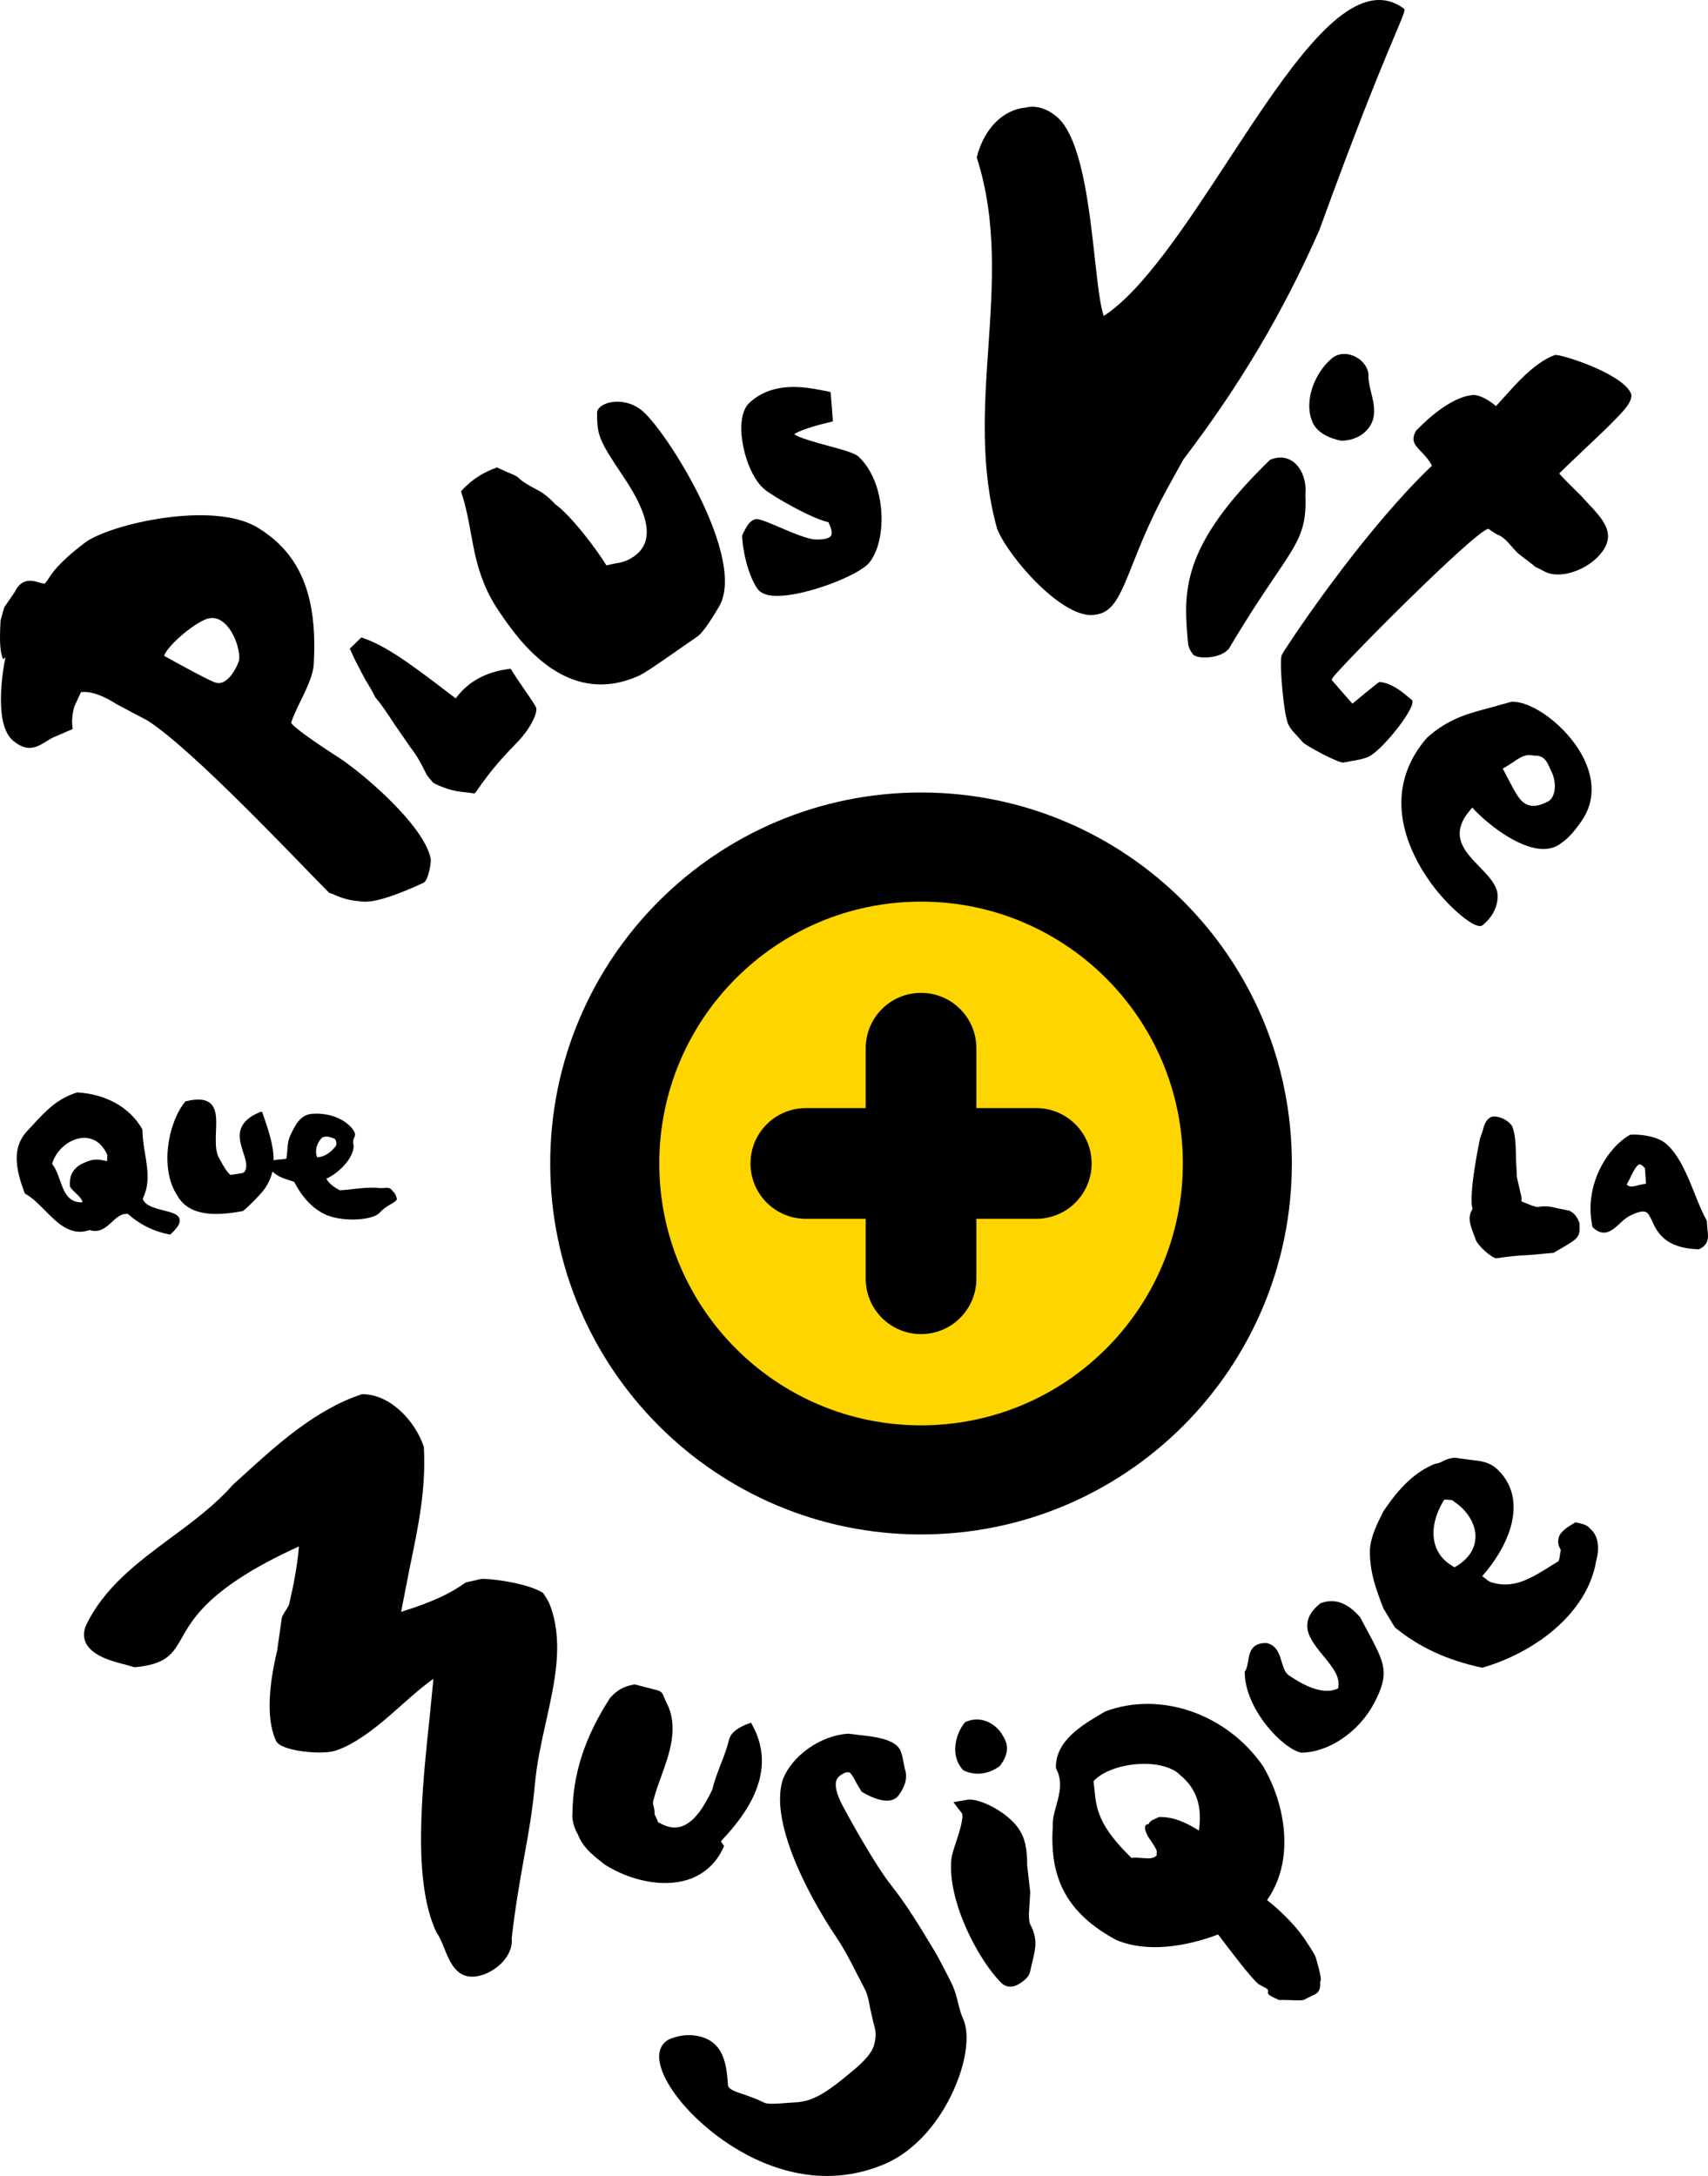 <?xml version="1.0" encoding="iso-8859-1"?>
<!-- Generator: Adobe Illustrator 12.0.0, SVG Export Plug-In . SVG Version: 6.00 Build 51448)  -->
<!DOCTYPE svg PUBLIC "-//W3C//DTD SVG 1.1//EN" "http://www.w3.org/Graphics/SVG/1.1/DTD/svg11.dtd">
<svg  version="1.1" id="Calque_1" xmlns="http://www.w3.org/2000/svg" xmlns:xlink="http://www.w3.org/1999/xlink" width="534.065" height="680.172"
	 viewBox="0 0 534.065 680.172" style="overflow:visible;enable-background:new 0 0 534.065 680.172;" xml:space="preserve">
<path d="M163.876,580.597c1.358-7.517,2.651-14.643,3.396-23.07c0.577-6.345,2-12.838,3.405-19.107
	c2.763-12.428,5.367-24.149,1.833-35.145c-0.791-2.419-1.023-2.772-2.279-4.707l-0.4-0.614l-0.167-0.111
	c-4.223-2.661-14.177-4.224-18.549-4.316c-0.586-0.037-1.619,0.204-3.125,0.595l-2.205,0.484l-0.242,0.111
	c-4.475,3.163-9.517,5.805-20.131,9.135c0.438-2.214,2.744-14.027,2.744-14.027c2.624-12.559,5.107-24.41,4.372-37.471l-0.009-0.094
	l-0.037-0.111c-2.698-8.093-10.624-16.409-19.182-16.335h-0.121l-0.121,0.037c-14.391,4.744-26.521,15.796-37.248,25.545l-2.93,2.66
	c-5.693,6.456-12.707,11.665-19.498,16.67c-10.326,7.647-21.005,15.572-26.624,27.666c-0.716,2.009-0.633,3.813,0.214,5.414
	c2.121,3.981,8.54,5.618,12.382,6.567l2.456,0.726l0.307,0.056c10.009-0.911,11.917-4.223,14.791-9.265
	c1.293-2.308,2.781-4.875,5.33-7.852c6.103-7.126,16.354-13.88,31.229-20.651c-0.474,6.158-1.768,12.502-3.033,17.972
	c-0.046,0.205-0.13,0.41-0.251,0.651c-0.214,0.409-0.512,0.875-0.8,1.34c-0.335,0.502-0.67,1.005-0.912,1.488
	c-0.167,0.316-0.289,0.633-0.363,0.931L86.656,516c-3.014,12.503-3.125,22.233-0.344,28.168c1.562,3.33,14.372,4.354,18.316,3.145
	c1.711-0.54,3.442-1.284,5.135-2.232c5.917-3.275,11.172-7.964,16.271-12.503c3.321-2.977,6.446-5.656,9.488-7.796
	c-0.27,2.717-1.153,11.703-1.153,11.703c-2.447,23.107-5.498,51.852,2.186,67.722c0.939,1.266,1.609,2.939,2.326,4.707
	c1.981,4.949,4.437,11.089,12.512,8.242c5.535-2.177,9.07-6.847,8.614-11.367C161.151,595.778,162.546,588.076,163.876,580.597"/>
<path d="M301.093,630.941c-0.633-1.414-1.042-2.977-1.451-4.614l-0.037-0.167c-0.391-1.6-0.856-3.423-1.601-5.19
	c-1.023-2.4-5.135-10.065-5.507-10.661l-0.54-0.874c-4.335-7.2-8.428-13.991-13.302-20.131c-5.099-6.4-14.117-22.643-15.782-26.065
	c-1.032-2.195-1.553-4.019-1.553-5.396c0-0.54,0.074-1.005,0.242-1.414c0.372-0.949,1.284-1.712,2.791-2.345
	c0.362-0.13,1.163-0.148,1.358,0c0.707,0.596,1.507,2.158,2.093,3.275c0.037,0.056,1.414,2.381,1.414,2.381l0.214,0.335l0.27,0.13
	c0.084,0.057,7.894,5.079,11.168,1.154c2.288-3.07,2.958-5.861,2.064-8.41l0.057,0.242l-0.372-1.786
	c-0.447-2.512-0.838-4.261-1.749-5.284c-2.438-2.716-7.74-3.293-12.442-3.813l-3.116-0.391l-0.261,0.019
	c-8.577,0.595-17.488,6.921-20.298,14.4c-3.879,12.111,6.205,33.488,16.921,49.471c2.465,3.684,4.242,7.2,5.962,10.586l2.926,5.638
	c0.596,1.246,1.153,3.312,1.507,5.674c0.019,0.131,1.023,4.466,1.023,4.466c0.688,2.474,1.098,3.906,0.205,7.106
	c-0.781,2.791-3.772,5.601-6.293,7.722c-10.019,8.502-13.6,10.009-19.293,10.232c-0.046,0-2.456,0.167-2.456,0.167
	c-1.972,0.168-4.912,0.392-6.093-0.056l-2.642-1.209c-0.158-0.056-3.693-1.377-3.693-1.377c-2.447-0.763-5.107-1.618-5.2-2.958
	c-0.418-5.823-0.977-13.805-9.591-15.405c-2.642-0.502-5.321-0.241-8.186,0.801c-1.758,0.632-3.014,1.99-3.498,3.776
	c-1.042,3.721,1.284,9.451,6.354,15.722c9.74,12.056,35.629,31.702,63.867,19.776c9.525-4.019,18.01-13.656,22.717-25.749
	c1.953-5.023,2.939-9.749,2.939-13.675C302.228,634.644,301.856,632.561,301.093,630.941"/>
<path d="M226.194,577.526l0.205-0.446c0,0-0.66-1.042-0.977-1.544c4.912-5.135,8.447-10.065,10.521-14.828
	c3.284-7.554,3.033-14.68-0.735-21.526l-0.354-0.67l-0.716,0.224c-0.549,0.186-5.377,1.842-6.13,4.931
	c-0.632,2.642-1.637,5.228-2.614,7.758c-0.986,2.567-2.019,5.247-2.67,7.981c-2.344,4.856-5.396,10.177-9.721,11.535
	c-2.074,0.633-4.223,0.316-6.595-1.042l-0.112-0.074l-0.121-0.019c-0.363-0.093-0.437-0.205-0.735-1.061
	c0,0-0.577-1.228-0.772-1.656c0.083-0.763-0.065-1.525-0.242-2.214c-0.167-0.688-0.326-1.32-0.205-1.768
	c0.586-2.455,1.507-4.985,2.484-7.702c2.642-7.293,5.647-15.554,1.712-23.145l-0.037-0.074l-0.707-1.563
	c-0.316-0.874-0.661-1.879-2-2.232l-7.247-1.879l-0.205,0.037c-3.312,0.633-5.265,1.749-7.451,4.187
	c-7.861,12.074-11.675,23.814-11.768,36.038c-0.307,1.767,0.614,4.948,1.674,6.604c1.572,4.074,4.688,6.512,7.182,8.483l1.256,1.005
	c8.391,5.229,18.177,7.033,25.647,4.8C219.943,586.085,223.896,582.587,226.194,577.526"/>
<path d="M413.021,501.116l-0.131,0.037l-0.093,0.074c-2.475,2.01-3.796,4.019-4,6.232c-0.187,1.712,0.316,3.35,1.209,4.931
	c0.968,1.786,2.382,3.498,3.74,5.172c1.433,1.73,2.809,3.424,3.739,5.098c0.912,1.675,1.303,3.368,0.912,5.117
	c-5.321,2.549-12.279-2.028-15.294-4.02c-0.539-0.353-0.968-0.855-1.283-1.451c-0.447-0.818-0.744-1.805-1.042-2.809
	c-0.316-1.079-0.651-2.195-1.191-3.163c-0.688-1.266-1.711-2.307-3.441-2.735c-4.931-0.223-5.47,3.163-5.879,5.638
	c-0.205,1.19-0.391,2.325-0.912,3.107l-0.148,0.223v0.261c0.13,11.498,11.889,23.833,17.618,25.023
	c8.577,0,18.104-6.493,22.829-15.442c4.967-9.507,3.441-12.298-2.177-22.791l-2.177-4.074l-0.057-0.074
	C421.281,500.948,417.299,499.534,413.021,501.116"/>
<path d="M377.875,552.819c0.019,0,0.019,0.037,0.037,0.037c0,0.019,0.019,0.037,0.038,0.037L377.875,552.819"/>
<path d="M313.763,542.884c0.019,0.038,0.037,0.075,0.056,0.112s0.074,0.056,0.093,0.111L313.763,542.884"/>
<path d="M301.093,553.266l0.576,0.298l0.131,0.056c3.367,1.414,7.051,0.968,10.362-1.265l0.261-0.187l0.354-0.372
	c1.358-1.73,2.084-3.572,2.084-5.321c0-0.019,0-0.037,0-0.037c0-1.209-0.372-2.381-1.042-3.441
	c-1.879-3.777-6.456-6.791-11.349-4.968l-0.596,0.224l-0.633,0.726c-2.623,3.758-3.907,9.711-0.483,13.879L301.093,553.266"/>
<path d="M322.098,601.453c-0.093-0.168-0.372-0.856-0.372-3.145l0.409-6.865l-0.949-8.298c0-0.037,0-0.074,0-0.111
	c0-4.949-0.707-8.354-2.251-10.717c-2.772-5.135-12.446-10.456-16.54-9.73l-4.279,0.744l2.643,3.442
	c0.781,1.172-1.116,6.939-1.842,9.116c-0.651,1.972-1.266,3.813-1.414,5.135c-1.414,12.968,8.354,31.685,15.702,38.903
	c0.596,0.558,2.232,1.749,4.819,0.558c0.037-0.019,4.019-1.99,4.056-4.428l-0.056,0.559l0.744-3.237
	c0.539-2.252,0.985-4.057,0.985-5.898C323.753,605.49,323.251,603.63,322.098,601.453"/>
<path d="M318.879,572.225c0.019,0.019,0.037,0.074,0.056,0.093c0.019,0.037,0.037,0.056,0.056,0.074L318.879,572.225"/>
<path d="M362.508,567.964l-0.131,0.019l-1.339,0.633c-0.781,0.316-1.47,0.632-1.86,1.544c-0.038,0-0.149,0.037-0.149,0.037
	c-0.576,0.056-0.911,0.335-0.968,0.8c-0.019,0.037-0.019,0.074-0.019,0.131c-0.074,1.488,0.986,3.069,2.028,4.595
	c0.707,1.023,1.414,2.084,1.638,2.902c0.037,0.131,0,0.484,0,0.484c0,0.056-0.038,0.13-0.038,0.204
	c-0.037,0.168-0.037,0.391,0.038,0.596c-0.838,1.061-2.308,1.079-4.596,0.874c-1.098-0.093-2.251-0.167-3.33-0.037
	c-10.419-10.121-10.978-15.498-11.535-21.172c0,0-0.261-2.271-0.316-2.772c2.549-2.958,8.335-5.135,14.567-5.414
	c5.507-0.242,10.214,1.079,12.577,3.517c5.061,4.204,6.902,9.712,5.805,17.303C371.364,570.011,367.29,567.89,362.508,567.964
	 M412.816,619.369c0.074-0.111,0.148-0.223,0.168-0.391c0.093-0.726-0.187-2.288-1.34-6.344l-0.187-0.633
	c-0.465-1.266-1.562-2.921-2.288-4.019l-0.521-0.781c-2.53-4.149-7.405-9.284-12.447-13.266c2.717-3.889,4.335-8.242,5.005-12.764
	c1.507-10.027-1.414-20.837-6.214-29.005l-0.019-0.037c-11.312-16.391-32.038-23.609-49.304-17.191
	c-0.111,0.038-0.726,0.41-0.726,0.41c-6.642,3.906-14.902,8.763-14.772,17.19v0.149l0.056,0.13
	c2.158,4.037,1.061,7.944,0.019,11.721c-0.613,2.195-1.19,4.279-1.041,6.233c-1.173,16.763,4.726,27.424,19.739,35.591
	c11.666,4.986,25.917,0.614,31.927-1.674c0.315,0.428,0.911,1.172,0.911,1.172c3.052,4.037,9.433,12.465,11.74,14.345l1.302,0.726
	l0.986,0.502c0.633,0.428,0.707,0.596,0.726,0.633c-0.019,0.019-0.037,0.074-0.037,0.074l-0.056,0.874
	c0.204,0.521,0.837,1.023,3.479,2.14l0.205,0.074l0.204-0.037c0.279-0.074,1.824-0.019,2.959,0.019
	c2.66,0.094,3.963,0.112,4.446-0.111l0.781-0.409l2.828-1.377c1.525-0.855,1.488-2.549,1.47-3.46V619.369z"/>
<path d="M450.063,485.711c-3.219-4.986-1.879-11.572,1.544-16.949c1.229,0,2.456,0.093,2.735,0.316
	c0.037,0.037,0.093,0.093,0.093,0.093l0.242,0.224c1.99,1.321,3.591,2.939,4.726,4.726c1.433,2.214,2.14,4.67,1.916,7.033
	c-0.223,2.549-1.637,6.027-6.493,8.763C452.724,488.744,451.105,487.349,450.063,485.711 M497.32,477.953l-0.205-0.205
	c0.057,0.037,0.075,0.093,0.131,0.13c-0.838-1.19-2.549-1.581-4.242-1.953l-0.391-0.074l-0.372,0.223
	c-2.103,1.266-4.298,2.605-4.837,4.521c-0.41,1.507-0.057,2.567,0.391,3.461c0.093,0.148,0.167,0.278,0.241,0.409
	c-0.074,0.521-0.241,1.414-0.241,1.414c-0.094,0.669-0.242,1.916-0.503,2.14l-2.623,1.618c-5.86,3.665-11.405,7.145-18.271,4.986
	c-0.65-0.131-1.209-0.596-1.805-1.079c-0.354-0.279-0.726-0.596-1.135-0.856c7.87-8.874,12.633-20.428,8-29.153
	c-0.781-1.47-1.823-2.865-3.162-4.149c-2.549-2.437-5.266-2.697-8.149-3.014l-3.87-0.521c-2.214-0.483-3.721,0.242-5.061,0.875
	c-0.781,0.391-1.507,0.744-2.362,0.818l-0.149,0.019l-0.111,0.056c-5.879,2.4-10.847,6.996-16.093,14.922
	c-1.917,3.795-3.833,7.628-4.149,11.851c-0.13,6.754,1.768,12.094,4.242,18.419c0.093,0.149,2.623,4.354,2.623,4.354l0.986,1.581
	l0.13,0.093c7.424,6.065,16.205,10.121,26.885,12.41l0.241,0.074l0.242-0.094c15.554-4.465,32.521-16.483,35.387-33.229
	c0.893-3.312,0.781-6.177-0.335-8.26C498.38,479.051,497.897,478.455,497.32,477.953z"/>
<path d="M99.196,361.783c-0.93-2.14-0.019-4.855,1.674-6.27c1.47-0.559,2.624,0.037,3.814,0.465
	c0.493,0.558,0.642,1.544,0.344,2.232C103.55,360.071,101.764,361.56,99.196,361.783 M118.49,371.346
	c-3.907-0.409-8.167,0.484-12.251,0.726c-1.665-0.893-3.414-2.102-4.195-3.646c3.507-1.488,8.558-6.195,8.54-10.325
	c-0.828-3.107,1.833-2.549-0.623-5.545c-3.042-3.479-8.279-4.837-12.8-4.354c-3.591,0.54-5.023,3.944-6.4,6.735
	c-1.07,2.27-0.772,4.763-1.209,7.2c-2.046,0.539-1.897,0.037-3.962,0.577c-0.019,0-0.019,0.019-0.038,0.019
	c0.038-4.651-1.637-9.545-3.386-14.605l-0.214-0.633l-0.66,0.131c-4.977,2.046-6.326,4.726-6.326,7.423
	c0,1.749,0.567,3.517,1.079,5.136c0.483,1.488,0.958,2.902,0.958,4.148c0,0.391-0.037,0.744-0.14,1.098
	c-0.354,1.209-0.818,1.303-2.521,1.488c0,0-1.758,0.261-2.214,0.335c-0.977-0.502-2.381-2.995-3.061-4.242l-0.446-0.781
	c-0.958-1.581-1.154-3.665-1.154-5.86c0-0.912,0.028-1.86,0.065-2.772c0.037-0.893,0.074-1.805,0.074-2.66
	c0-2.567-0.326-4.818-1.926-6.14c-1.525-1.228-3.981-1.433-7.516-0.559l-0.205,0.057l-0.14,0.167
	c-5.526,6.939-7.777,21.191-2.41,29.191c3.87,6.958,12.931,6.307,20.391,4.93l0.14-0.019l0.121-0.093
	c1.693-1.283,5.274-4.986,6.446-6.549c1.377-1.842,2.224-3.758,2.67-5.712c2.205,1.973,3.544,2.047,6.8,3.219
	c2.074,3.944,4.791,7.628,9.247,9.973c5.098,2.66,15.396,2.251,17.601-0.446c1.795-2.158,5.47-3.219,5.256-4.261
	c-0.316-1.563-1.023-2.084-1.414-2.512C121.801,370.677,119.913,371.588,118.49,371.346z"/>
<path d="M21.865,369.188c-0.047,0.539-0.038,1.078,0.019,1.655l0.019,0.13l0.074,0.112c0.475,0.707,1.145,1.339,1.786,1.935
	c0.968,0.894,1.842,1.768,2.028,2.828c-4.502,0.13-5.749-3.274-7.051-6.921c-0.642-1.823-1.321-3.702-2.437-5.098
	c1.125-4.205,5.191-7.759,9.368-8.112c3.442-0.298,6.232,1.582,7.897,5.303c-0.009,0.186-0.065,1.265-0.102,1.953
	c-3.572-0.855-4.772-0.688-8.205,1.005C23.195,365.132,22.032,366.918,21.865,369.188 M51.158,378.36
	c-2.726-0.688-5.795-1.451-6.521-3.646c0.856-1.768,1.302-3.554,1.451-5.358c0.232-2.958-0.261-5.935-0.744-8.837
	c-0.4-2.4-0.81-4.875-0.8-7.275v-0.13l-0.065-0.13c-3.712-6.698-11.284-10.996-20.233-11.498l-0.112-0.019l-0.083,0.037
	c-6.233,1.953-9.852,5.842-14.01,10.382l-1.2,1.302c-5.498,5.488-3.777,12.726-1.117,19.74l0.075,0.167l0.167,0.094
	c2.167,1.209,4.177,3.237,6.121,5.209c3.963,4.019,8.074,8.131,13.944,6.103c3.088,1.005,5.135-0.837,6.939-2.493
	c1.526-1.433,2.986-2.772,5.023-2.549c3.805,3.367,8.056,5.47,12.986,6.419l0.26,0.037l0.186-0.187
	c1.805-1.674,2.688-2.939,2.772-4.019c0.009-0.223,0-0.446-0.056-0.67C55.744,379.495,53.624,378.975,51.158,378.36z"/>
<path d="M514.678,370.007c-0.855,0.148-1.73,0.279-2.493,0.502c-2.084,0.614-2.884,0.465-3.535-0.242
	c0.447-0.855,0.912-1.711,0.912-1.711c0.726-1.563,2.103-4.484,3.107-4.596c0.315-0.037,0.93,0.354,1.692,1.228
	C514.417,365.932,514.585,368.332,514.678,370.007 M531.237,390.51l0.224-0.112c2.12-0.986,2.604-2.604,2.604-4.167
	c0-0.707-0.093-1.396-0.187-2.01l-0.167-2.438l-0.112-0.409c-1.32-2.288-2.455-5.172-3.684-8.224
	c-2.362-5.897-4.8-11.981-8.949-15.628c-2.344-2.084-7.256-3.014-10.884-2.847h-0.26l-0.224,0.112
	c-6.345,3.497-14.456,14.958-11.721,28.446l0.074,0.354l0.279,0.242c3.423,3.107,6.064,0.651,8.186-1.321
	c1.005-0.93,2.047-1.897,3.219-2.474c2.345-1.173,3.944-1.563,4.894-1.21c0.837,0.279,1.32,1.266,2.046,2.847
	c1.563,3.367,3.926,8.484,14.4,8.838H531.237z"/>
<path d="M493.878,382.379l-0.112-0.409c-0.446-1.005-1.32-2.902-3.237-3.572c-0.223-0.037-3.646-0.726-3.646-0.726
	c-1.805-0.483-3.404-0.837-6.27-0.372c-0.316-0.111-1.545-0.428-1.545-0.428s-2.753-1.098-3.33-1.321
	c0-0.019-0.019-0.056-0.019-0.056c0.019-0.261,0.037-1.246,0.037-1.246l-0.726-3.145l-0.707-3.052c0,0.037-0.297-5.749-0.297-5.749
	c-0.057-3.758-0.112-7.628-1.173-10.214l-0.056-0.13l-0.074-0.093c-1.675-2.271-4.763-3.163-6.251-2.791
	c-1.954,0.744-2.475,2.847-2.902,4.539l-0.707,2.065l-0.112,0.298c-0.911,4.428-2.623,13.656-2.623,19.052
	c0,1.209,0.111,2.121,0.316,2.847c-0.596,0.948-0.912,1.916-0.912,2.921c0,1.768,0.726,3.609,1.414,5.396l0.633,1.692
	c0.912,1.712,4.446,5.042,6.14,5.414l0.187,0.037l0.186-0.037c4.521-0.726,7.405-0.855,10.177-1.005l7.591-0.688l0.131-0.112
	l1.618-0.948c6.01-3.498,6.512-3.777,6.271-7.981V382.379"/>
<path d="M158.1,194.083c6.716,9.498,20.94,26.512,41.685,17.135c1.897-0.837,7.609-4.81,13.823-9.172l4.103-2.837
	c1.498-0.865,3.6-3.674,7.033-9.442c9.126-15.051-16.745-55.824-24.242-61.629c-3.656-2.847-8.186-3.042-11.033-1.963
	c-1.749,0.669-2.791,1.758-2.782,2.93c0.028,6.856,0.493,8.4,8.149,19.749c8.567,12.68,9.656,20.652,3.442,25.033
	c-2.373,1.684-4.121,1.963-6.149,2.279c0,0-1.331,0.288-2.521,0.558c-3.228-5.312-11.154-15.666-16.075-19.182
	c-0.261-0.307-2.14-2.418-4.745-3.991c-0.037-0.019-0.772-0.409-0.772-0.409c-1.256-0.67-4.651-2.437-5.712-3.637
	c-0.595-0.651-1.721-1.125-3.525-1.851l-3.386-1.526c-7.451,2.559-11.237,7.479-11.237,7.479l0.232,0.763
	c1.358,4.121,2.103,8.214,2.828,12.186c1.051,5.758,2.121,11.666,5.042,17.926c1.042,2.232,2.326,4.502,3.916,6.818
	c0.512,0.754,1.098,1.628,1.768,2.577"/>
<path d="M159.56,209.041l-0.772,0.102c-5.014,0.726-11.591,2.735-16.289,9.163c-11.377-8.642-20.419-15.787-28.429-18.661
	l-1.088-0.391l-3.609,3.516l0.428,0.884c0.958,2.4,4.344,8.651,4.493,8.93c0.921,1.331,2.781,4.782,2.93,5.126l0.093,0.177
	l0.13,0.195c2.019,2.344,4.009,5.423,5.954,8.391l4.837,7.005c2.214,2.847,3.321,5.023,4.493,7.34c0,0,0.381,0.753,0.604,1.172
	c0.186,0.475,1.981,2.614,2.316,2.81c0.232,0.13,4.307,2.297,8.67,2.716l4.112,0.502l0.54-0.67
	c4.902-7.209,9.219-11.675,12.67-15.219c4.456-4.577,6.354-9.266,6.046-10.735c-0.242-1.163-4.27-6.409-7.572-11.646l-0.363-0.559"
	/>
<path d="M236.845,184.045c0.968,1.377,2.856,2.14,5.609,2.214c8.921,0.279,26.196-6.354,29.447-10.475
	c3.776-4.837,4.8-14.186,2.623-22.27c-1.135-4.195-3.145-8.037-6.042-10.753c-1.2-1.116-4.446-2.028-9.646-3.442
	c-3.554-0.949-9.088-2.484-10.512-3.591c1.321-0.986,5.972-2.586,11.014-3.73l1.088-0.26l-0.326-4.493l-0.381-4.679l-0.977-0.242
	l-1.609-0.298c-5.386-1.042-15.387-2.968-22.792,3.87c-2.186,2.028-2.586,5.684-2.558,8.382c0.046,2.297,0.447,4.93,1.145,7.525
	c1.19,4.391,3.265,8.679,5.972,11.023c2.567,2.242,15.125,9.423,20.13,10.391c0.289,0.642,0.661,1.423,0.875,2.214
	c0.214,0.772,0.251,1.535-0.075,2.037c-0.521,0.819-2.223,1.237-4.763,1.172c-2.521-0.056-7.33-2.121-11.191-3.768
	c-2.986-1.284-5.563-2.4-7.079-2.624c-2.14,0.047-3.219,2.112-3.935,3.498l-0.521,0.977l-0.27,0.633
	C232.045,170.835,233.608,179.375,236.845,184.045"/>
<path d="M74.703,206.557c-0.363,1.256-2.102,5.125-4.614,6.493c-0.902,0.502-1.777,0.595-2.754,0.307
	c-1.739-0.53-10.251-5.135-16.028-8.354c1.051-3.144,8.93-9.879,13.125-11.47c2.121-0.753,4.038-0.307,5.861,1.367
	C73.8,198.157,75.261,204.492,74.703,206.557 M16.497,230.576l6.214-2.679l-0.139-1.749c-0.121-0.66,0.13-3.805,0.716-5.414
	c0,0,1.516-3.284,2.037-4.4c0.763,0.046,3.935-0.781,11.042,3.721c-0.009-0.009,5.2,2.781,5.2,2.781l4.521,2.372
	c14.4,9.182,47.424,44.447,56.615,53.657l0.251,0.251l0.809,0.242l0.688,0.289c1.488,0.651,4.251,1.87,8.177,2.074
	c1.517,0.251,5.414,0.875,19.768-5.758c1.628-0.753,2.484-6.586,2.288-7.572c-1.144-5.451-6.753-12.372-12.967-18.475
	c-5.758-5.674-12.065-10.661-15.684-13.033l-1.125-0.735c-8.596-5.554-12.028-8.27-13.358-9.563
	c-0.307-0.307-0.41-0.465-0.521-0.642c0.493-1.684,1.562-3.954,2.753-6.391c2.037-4.14,4.103-8.428,4.316-11.805
	c1.033-17.331-2.298-29.285-10.688-37.545c-1.972-1.954-4.242-3.693-6.782-5.247c-14.13-8.651-46.652-1.014-54.159,4.745
	c-8.335,6.354-10.344,9.6-11.526,11.544l-0.855,1.116c-0.261,0.167-1.163-0.103-1.861-0.298c-1.888-0.558-5.414-1.609-7.563,2.902
	l-2.623,3.842c-0.307,0.4-0.67,0.893-0.837,1.423c-0.037,0.121-1.023,3.711-1.023,3.711c-0.493,8.335,0.111,10.177,0.744,12.14
	c0,0,0.688-0.698,0.735-0.428c-0.567,2.8-3.572,19.07,1.665,25.126c0.26,0.279,0.53,0.567,0.837,0.809
	C9.669,236.176,12.878,232.427,16.497,230.576z"/>
<path d="M479.738,236.195c3.107-0.102,3.981,1.777,5.191,4.605c0,0,0.446,0.958,0.483,1.042c1.581,4.028,0.502,7.619-1.228,8.614
	c-1.135,0.632-2.865,1.386-4.521,1.433c-3.907,0.093-5.265-3.023-8.688-9.572c0,0-0.651-1.219-1.098-2.103
	c1.042-0.511,2.065-1.153,2.995-1.805c1.638-1.125,3.107-2.158,4.782-2.363c0.576-0.056,1.19-0.028,1.823,0.13l0.13,0.028
	L479.738,236.195 M472.538,219.376l-6.623,1.851c-6.754,1.768-13.135,3.423-19.759,9.423c-16.261,18.81-3.609,39.201,2.567,47.099
	c5.062,6.428,12.429,12.745,14.68,11.582c3.182-2.465,4.931-5.86,4.894-9.349c-0.094-3.274-2.791-6.056-5.656-9.004
	c-4.931-5.061-9.936-10.317-2.251-18.531c2.567,3.033,12.037,11.507,20.224,12.772c1.153,0.186,2.232,0.214,3.219,0.093
	c1.692-0.205,3.162-0.809,4.428-1.842c3.126-2.009,6.158-6.698,6.288-6.893c4.094-5.786,4.168-13.061,0.168-20.465
	c-4.875-9.023-15.405-16.996-22.103-16.745L472.538,219.376z"/>
<path d="M442.844,134.519l-0.093,0.158c-1.879,3.358,0,4.791,2.14,7.042c1.116,1.2,2.195,2.465,2.847,3.851
	c-19.592,18.661-40.392,48.866-45.824,57.313c-0.651,1.023-1.061,1.702-1.153,1.925c-0.801,2.251,0.613,18.912,2.14,21.777
	c0.632,1.209,1.172,1.795,2.232,2.949l1.99,2.214c0.707,1.2,11.591,6.875,12.912,6.614l1.973-0.363
	c2.232-0.372,5.004-0.819,6.604-1.842c4.483-2.791,14.121-14.968,12.949-17.229l-0.075-0.13l-0.223-0.158l-1.34-1.098
	c-1.86-1.619-5.283-4.186-8.596-4.354c-0.354-0.019-8.428,6.772-8.446,6.772c-0.037,0-6.475-7.405-6.456-7.386
	c-0.019-0.149,0.074-0.344,0.224-0.614c2.064-3.191,43.498-45.062,48.67-46.68c0.187,0.028,0.614,0.372,0.875,0.586l1.786,1.135
	c3.182,1.153,4.818,4.465,7.069,6.289l4.112,3.135l0.837,0.716l0.187,0.103l2.158,1.079c1.172,0.632,1.879,1.014,3.776,1.209
	c4.781,0.456,11.219-2.344,14.68-6.818c0.483-0.596,0.911-1.274,1.265-2.028c2.735-5.768-2.66-10.084-7.795-15.823
	c0,0-5.973-5.833-6.735-6.865c0.354-0.456,14.103-13.442,14.288-13.638c4.354-4.409,9.358-8.819,8.094-11.517
	c-3.014-6.335-22.419-12.335-23.722-11.87c-4.968,1.786-10.009,6.558-14.475,11.628c0,0-3.051,3.349-3.944,4.335
	c-0.037-0.037-0.148-0.121-0.148-0.121c-1.712-1.442-4.894-3.562-7.219-3.321c-8.094,0.791-16.968,10.567-17.396,10.902
	L442.844,134.519"/>
<path d="M419.216,137.728c2.734,0.149,5.823-0.977,7.609-2.698c4.019-3.758,2.902-8.261,1.935-12.242
	c-0.483-1.954-0.93-3.805-0.874-5.563l0.019-0.093c-0.168-2.438-2.047-4.81-4.726-5.907c-2.493-1.033-5.061-0.688-6.884,0.921
	c-4.894,4.195-8.54,12.502-6.177,19.098C411.495,135.551,416.407,137.161,419.216,137.728"/>
<path d="M397.076,143.756l-0.111,0.13c-28.205,27.396-26.921,41.387-25.451,57.592c0.316,1.339,0.818,2.074,1.357,2.846l0.168,0.233
	c0.837,0.902,2.977,0.977,3.833,0.958c1.488,0,5.153-0.297,7.349-2.679c6.344-10.688,11.163-17.805,14.68-23.005
	c7.293-10.8,9.768-14.447,9.265-25.424c0.391-3.247-0.707-7.665-3.665-9.972c-1.433-1.098-3.833-2.13-7.237-0.763L397.076,143.756"
	/>
<path d="M309.056,108.397c-1.284,18.624-2.586,37.889,2.716,56.848c3.368,8.707,20.931,28.95,30.848,26.866
	c9.19-1.088,9.228-15.693,22.717-40.02l4.67-8.446c17.712-23.238,31.256-46.094,42.549-71.76l0.019-0.056
	c21.824-60.085,27.629-68.104,26.42-69.118c-3.089-2.307-6.475-3.144-10.065-2.502c-13.768,2.428-29.024,25.703-45.173,50.364
	c-13.005,19.861-26.457,40.289-38.624,48.187c-1.136-3.023-1.936-10.289-2.791-17.935c-1.675-15.135-3.777-34.01-9.991-42.299
	c-2.493-3.284-7.237-6.019-11.554-4.912c-7.088,0.614-13.023,6.493-15.312,15.303l-0.074,0.307l0.093,0.297
	C311.735,68.992,310.376,89.029,309.056,108.397"/>
<path d="M172.044,363.681c0-64.034,51.917-115.96,115.951-115.96c64.039,0,115.946,51.917,115.946,115.96
	c0,64.039-51.907,115.965-115.946,115.965C223.961,479.646,172.044,427.738,172.044,363.681"/>
<path style="fill:#FFD500;" d="M206.147,363.681c0-45.196,36.643-81.848,81.848-81.848c45.211-0.009,81.862,36.652,81.862,81.848
	c0,45.21-36.651,81.862-81.862,81.862C242.79,445.543,206.147,408.891,206.147,363.681"/>
<path d="M324.014,346.378c9.563,0,17.321,7.74,17.321,17.303c0,9.563-7.758,17.303-17.321,17.303h-72.043
	c-9.563,0-17.303-7.739-17.303-17.303c0-9.562,7.74-17.303,17.303-17.303H324.014"/>
<path d="M305.297,399.719c0,9.544-7.739,17.303-17.303,17.303c-9.562,0-17.302-7.759-17.302-17.303v-72.062
	c0-9.554,7.739-17.303,17.302-17.303c9.563,0,17.303,7.749,17.303,17.303V399.719"/>
</svg>

